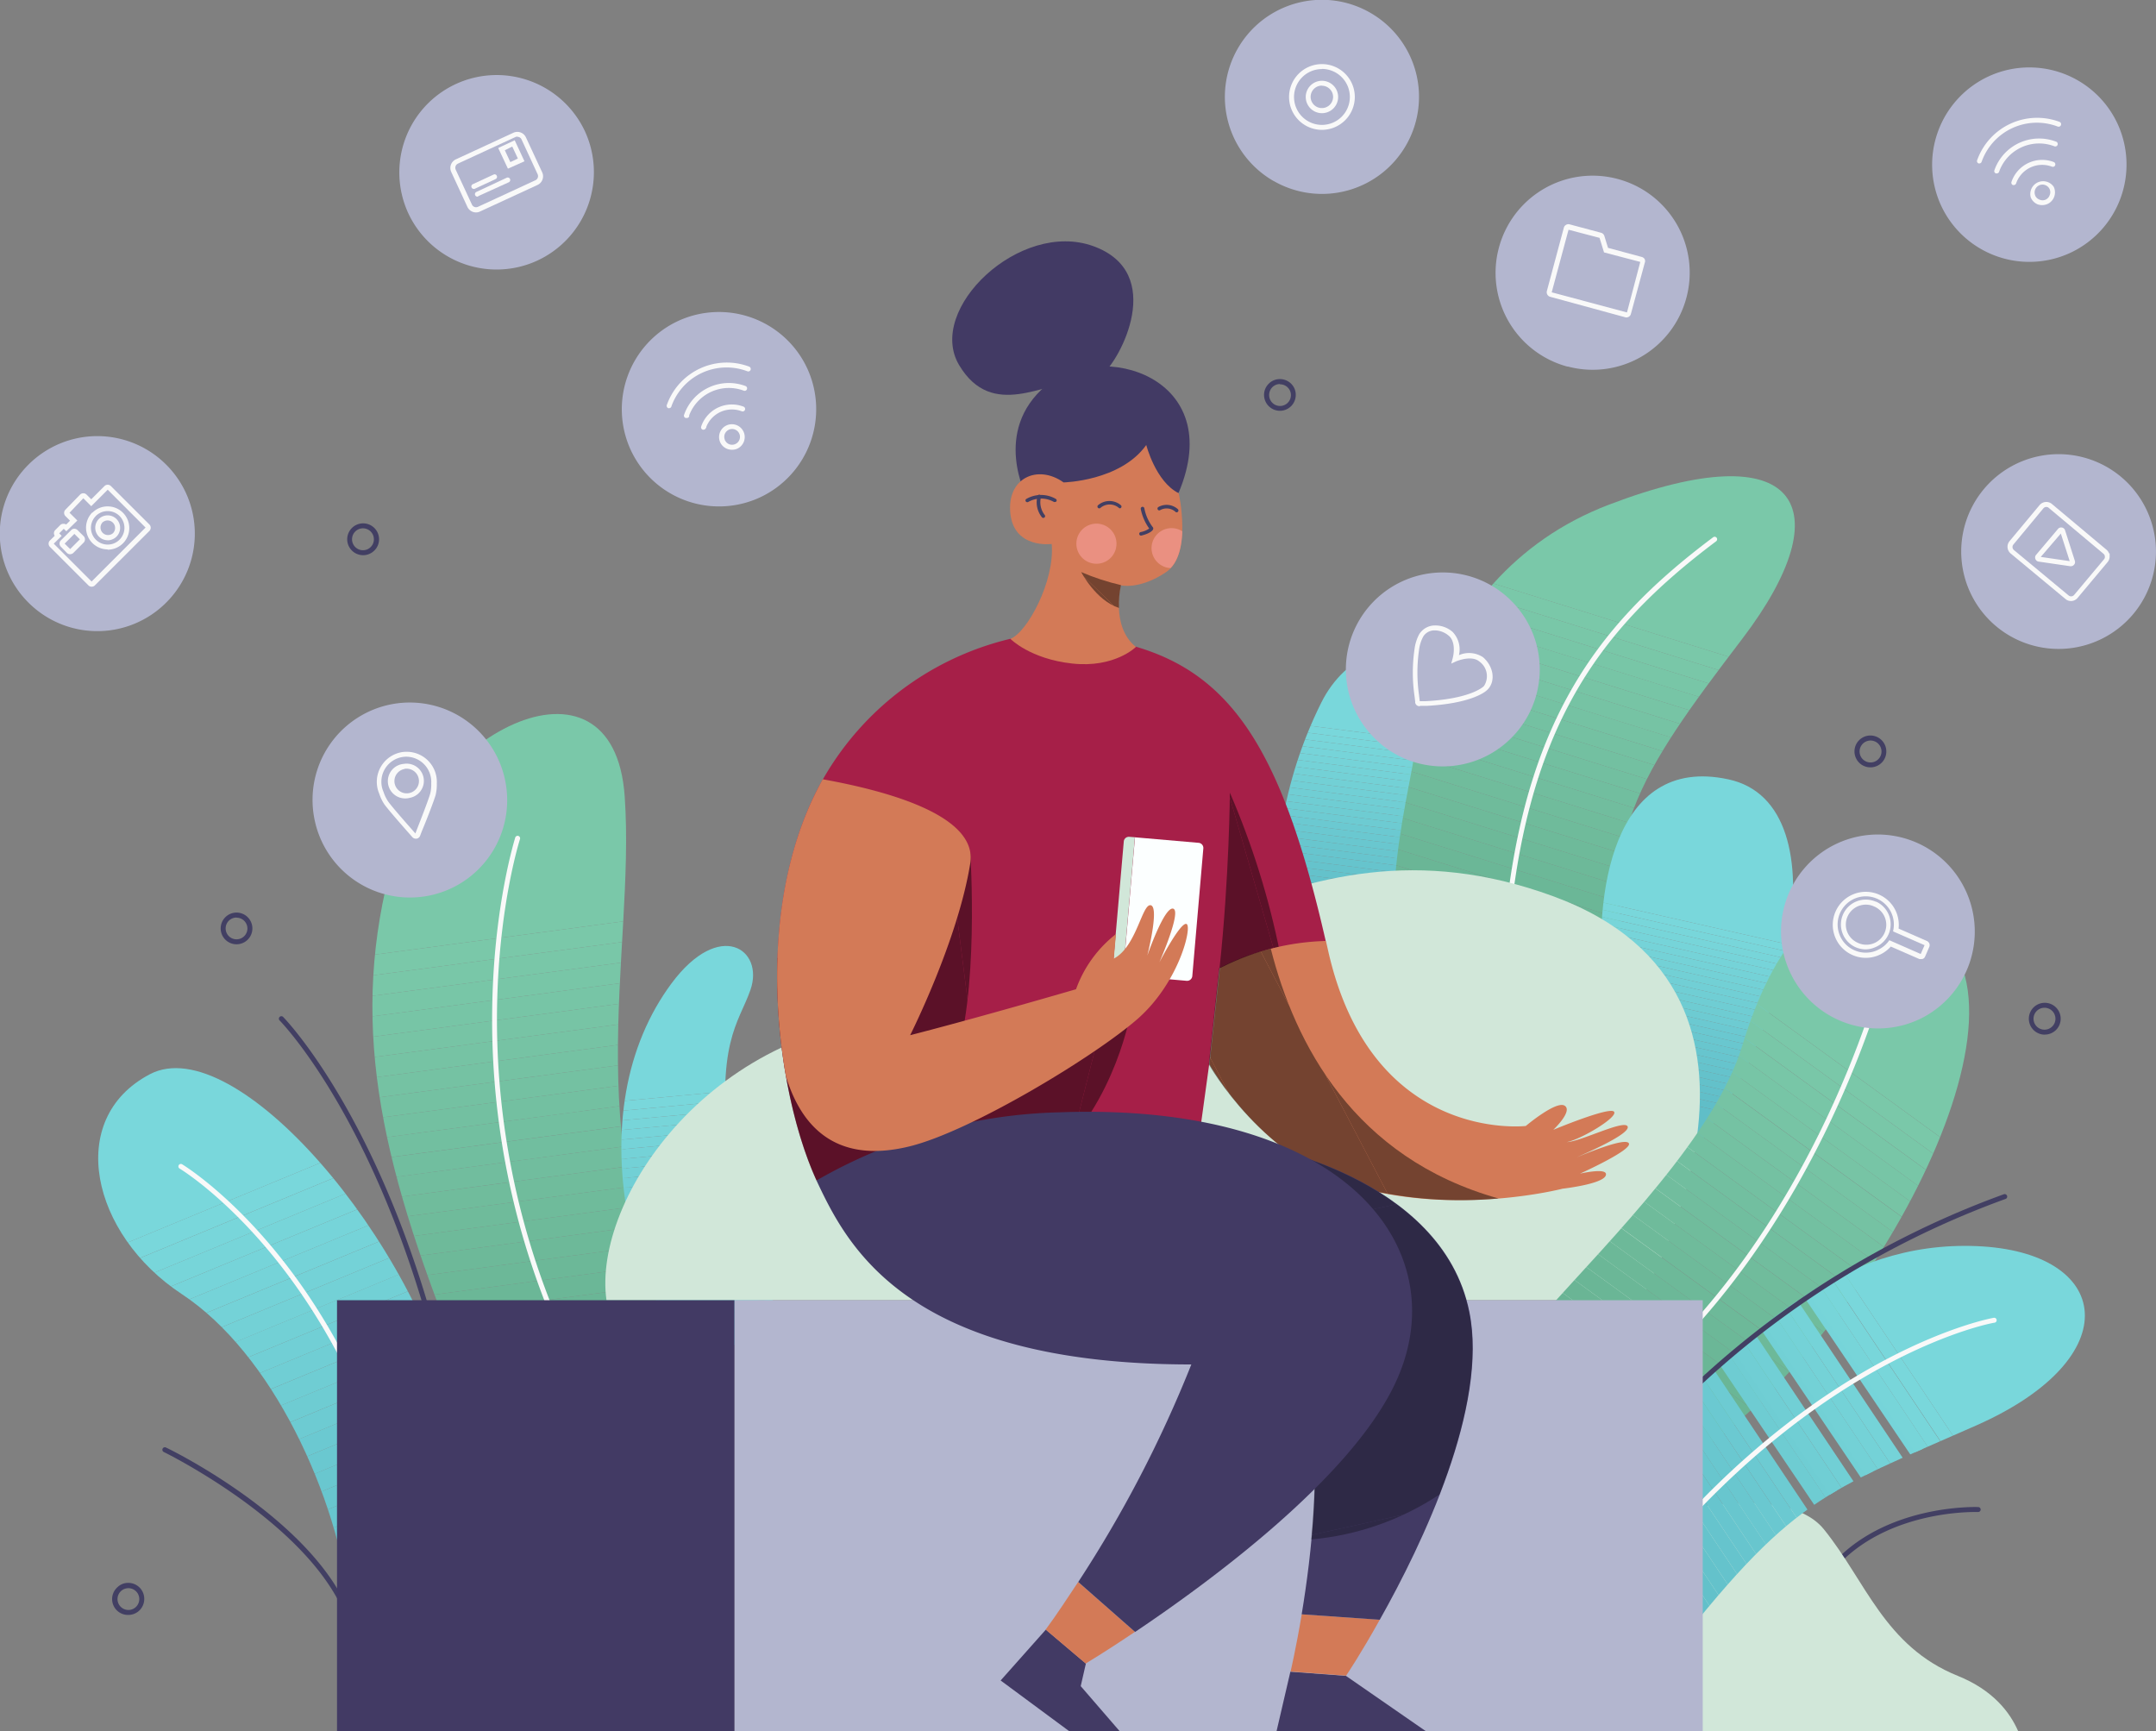 <svg xmlns="http://www.w3.org/2000/svg" xmlns:xlink="http://www.w3.org/1999/xlink" viewBox="0 0 312.83 251.19"><rect x="0" y="0" width="312.83" height="251.19" fill="#808080" stroke="none"/><defs><style>.cls-1{fill:none;}.cls-2{fill:#423f63;}.cls-3{fill:#d1e7d9;}.cls-4{clip-path:url(#clip-path);}.cls-5{fill:#67b292;}.cls-6{fill:#68b393;}.cls-7{fill:#69b494;}.cls-8{fill:#6ab595;}.cls-9{fill:#6ab696;}.cls-10{fill:#6bb797;}.cls-11{fill:#6cb898;}.cls-12{fill:#6db999;}.cls-13{fill:#6eba9a;}.cls-14{fill:#6fbb9b;}.cls-15{fill:#70bc9c;}.cls-16{fill:#71bd9e;}.cls-17{fill:#71be9f;}.cls-18{fill:#72bfa0;}.cls-19{fill:#73c0a1;}.cls-20{fill:#74c1a2;}.cls-21{fill:#75c2a3;}.cls-22{fill:#76c3a4;}.cls-23{fill:#77c4a5;}.cls-24{fill:#77c5a6;}.cls-25{fill:#78c6a7;}.cls-26{fill:#79c7a8;}.cls-27{fill:#7ac8a9;}.cls-28{clip-path:url(#clip-path-2);}.cls-29{fill:#60bec8;}.cls-30{fill:#61bfc9;}.cls-31{fill:#62c0ca;}.cls-32{fill:#63c1ca;}.cls-33{fill:#64c2cb;}.cls-34{fill:#65c3cc;}.cls-35{fill:#66c4cd;}.cls-36{fill:#67c5ce;}.cls-37{fill:#68c6ce;}.cls-38{fill:#69c7cf;}.cls-39{fill:#6ac8d0;}.cls-40{fill:#6bc9d1;}.cls-41{fill:#6dcbd2;}.cls-42{fill:#6eccd2;}.cls-43{fill:#6fcdd3;}.cls-44{fill:#70ced4;}.cls-45{fill:#71cfd5;}.cls-46{fill:#72d0d5;}.cls-47{fill:#73d1d6;}.cls-48{fill:#74d2d7;}.cls-49{fill:#75d3d8;}.cls-50{fill:#76d4d9;}.cls-51{fill:#77d5d9;}.cls-52{fill:#78d6da;}.cls-53{fill:#79d7db;}.cls-54{fill:#f9f9f9;}.cls-55{clip-path:url(#clip-path-3);}.cls-56{clip-path:url(#clip-path-4);}.cls-57{clip-path:url(#clip-path-5);}.cls-58{clip-path:url(#clip-path-6);}.cls-59{clip-path:url(#clip-path-7);}.cls-60{clip-path:url(#clip-path-8);}.cls-61{fill:#423a64;}.cls-62{fill:#b3b6cf;}.cls-63{fill:#a61f48;}.cls-64{opacity:0.45;}.cls-64,.cls-69{isolation:isolate;}.cls-65{clip-path:url(#clip-path-9);}.cls-66{fill:#d37a57;}.cls-67{clip-path:url(#clip-path-10);}.cls-68{clip-path:url(#clip-path-11);}.cls-69{opacity:0.3;}.cls-70{clip-path:url(#clip-path-12);}.cls-71{fill:#ea9081;}.cls-72{clip-path:url(#clip-path-13);}.cls-73{clip-path:url(#clip-path-14);}.cls-74{fill:#fcffff;}</style><clipPath id="clip-path"><path class="cls-1" d="M68.49,201.6C56.24,172.18,50.86,151.77,55.94,129S89,92.37,90.64,115.51,83,168.28,100.82,196.25Z"/></clipPath><clipPath id="clip-path-2"><path class="cls-1" d="M50.93,233.64c-2-16.84-11.45-37.25-24.57-45.9s-16.95-25.42-4.61-31.89,38.69,23.93,44.59,50.4,4.58,28.05,4.58,28.05Z"/></clipPath><clipPath id="clip-path-3"><path class="cls-1" d="M91.33,177.8c-2.78-13.82-.57-26.11,6.1-35.12,7-9.41,13.5-4.94,11.46.93-1.67,4.85-5.15,7.63-3,24.75s9.42,25,9.42,25l-14.51,2.92S93.79,190,91.33,177.8Z"/></clipPath><clipPath id="clip-path-4"><path class="cls-1" d="M202.29,136.53c-1.39-21,3.54-52.75,31.14-63.3s34,.23,19.37,19.45-22.43,30-15.4,51.08Z"/></clipPath><clipPath id="clip-path-5"><path class="cls-1" d="M185.71,138.23a62.62,62.62,0,0,1,6-36.28c3.46-7,11.49-10.62,13.74-2.92s-4.07,20.18-3.17,37.49Z"/></clipPath><clipPath id="clip-path-6"><path class="cls-1" d="M232.58,142.77c-1.24-12.4,1.16-33.38,18.21-29.7s8.5,39.46-6.75,55.73Z"/></clipPath><clipPath id="clip-path-7"><path class="cls-1" d="M224.05,190.55c10.2-11.34,24.85-26,28.75-38.84s12.42-29.24,28.35-16.49-12.9,63.95-38.7,77.86Z"/></clipPath><clipPath id="clip-path-8"><path class="cls-1" d="M237.79,211.05c14.81-17.84,29.34-31.05,49-30.26s22.22,16.16,0,26S260.18,217,241.33,241.35Z"/></clipPath><clipPath id="clip-path-9"><path class="cls-1" d="M178.45,115s-.07,12.16-1.5,25.5l8.77-2.25A115.93,115.93,0,0,0,178.45,115Z"/></clipPath><clipPath id="clip-path-10"><path class="cls-1" d="M164.12,146.58,161,145.47l-33.85,13.11S117.3,137,117.08,137s-1.91.85-4.26,2c-.45,12.62,2.25,24.87,5.67,32.34l34-3C162,159.83,164.12,146.58,164.12,146.58Z"/></clipPath><clipPath id="clip-path-11"><path class="cls-1" d="M217.44,173.88c-21-5.88-29.55-22.44-33.05-36.23h0a32,32,0,0,0-7.5,2.82l-1.5,13.94s8,14.3,22.43,18.05A60.53,60.53,0,0,0,217.44,173.88Z"/></clipPath><clipPath id="clip-path-12"><path class="cls-1" d="M182,166.05s4.49,20.42,7.75,36.08c1.33,6.33,1.17,14.16.5,21.22a40.06,40.06,0,0,0,18.61-6.52c3.49-9,5.87-18.74,4.3-26.48C209.15,170.52,182,166.05,182,166.05Z"/></clipPath><clipPath id="clip-path-13"><path class="cls-1" d="M162.36,88.2a12.72,12.72,0,0,1,.29-3.31A34.3,34.3,0,0,1,156.88,83S159,87.12,162.36,88.2Z"/></clipPath><clipPath id="clip-path-14"><path class="cls-1" d="M140.79,123.72s1.36,21-2.47,30.88S124.9,152,124.9,152Z"/></clipPath></defs><title>Asset 1</title><g id="Layer_2" data-name="Layer 2"><g id="Layer_1-2" data-name="Layer 1"><g id="Layer_2-2" data-name="Layer 2"><g id="OBJECTS"><path class="cls-2" d="M265.82,227.83a.33.33,0,0,1-.23-.09.36.36,0,0,1,0-.51c7.8-9.08,21.32-8.59,21.45-8.58a.36.36,0,0,1,.35.37.37.37,0,0,1-.38.35c-.13,0-13.3-.48-20.88,8.33A.37.37,0,0,1,265.82,227.83Z"/><path class="cls-3" d="M284.07,243.14c-10.65-4.29-13.35-13.77-19.45-21.29s-28.73-3-37.2,5.61c-11.56,11.79-12.12,23.73-12.12,23.73h77.54C291.63,248.39,289.15,245.19,284.07,243.14Z"/><g class="cls-4"><polygon class="cls-5" points="93.28 201.6 100.82 200.59 100.82 201.6 93.28 201.6"/><polygon class="cls-5" points="71.08 201.6 100.82 197.62 100.82 200.59 93.28 201.6 71.08 201.6"/><polygon class="cls-6" points="56.01 201.6 55.89 200.66 100.82 194.65 100.82 197.62 71.08 201.6 56.01 201.6"/><polygon class="cls-7" points="55.89 200.66 55.5 197.74 100.82 191.68 100.82 194.65 55.89 200.66"/><polygon class="cls-8" points="55.5 197.74 55.11 194.82 100.82 188.71 100.82 191.68 55.5 197.74"/><polygon class="cls-9" points="55.11 194.82 54.72 191.91 100.82 185.74 100.82 188.71 55.11 194.82"/><polygon class="cls-10" points="54.72 191.91 54.33 188.99 100.82 182.77 100.82 185.74 54.72 191.91"/><polygon class="cls-11" points="54.33 188.99 53.94 186.07 100.82 179.8 100.82 182.77 54.33 188.99"/><polygon class="cls-12" points="53.94 186.07 53.55 183.16 100.82 176.83 100.82 179.8 53.94 186.07"/><polygon class="cls-13" points="53.55 183.16 53.16 180.24 100.82 173.86 100.82 176.83 53.55 183.16"/><polygon class="cls-14" points="53.16 180.24 52.76 177.32 100.82 170.89 100.82 173.86 53.16 180.24"/><polygon class="cls-15" points="52.76 177.32 52.37 174.4 100.62 167.95 100.82 169.46 100.82 170.89 52.76 177.32"/><rect class="cls-16" x="51.96" y="168.25" width="48.67" height="2.94" transform="translate(-21.83 11.61) rotate(-7.62)"/><rect class="cls-17" x="51.57" y="165.33" width="48.67" height="2.94" transform="translate(-21.44 11.54) rotate(-7.62)"/><rect class="cls-18" x="51.18" y="162.41" width="48.67" height="2.94" transform="translate(-21.06 11.46) rotate(-7.62)"/><polygon class="cls-19" points="51.2 165.65 50.86 163.08 50.86 162.73 99.06 156.28 99.45 159.2 51.2 165.65"/><polygon class="cls-20" points="50.86 159.76 98.67 153.36 99.06 156.28 50.86 162.73 50.86 159.76"/><polygon class="cls-21" points="50.86 156.79 98.28 150.44 98.67 153.36 50.86 159.76 50.86 156.79"/><polygon class="cls-22" points="50.86 153.82 97.89 147.53 98.28 150.44 50.86 156.79 50.86 153.82"/><polygon class="cls-23" points="50.86 150.85 97.5 144.61 97.89 147.53 50.86 153.82 50.86 150.85"/><polygon class="cls-24" points="50.86 147.88 97.11 141.69 97.5 144.61 50.86 150.85 50.86 147.88"/><polygon class="cls-25" points="50.86 144.91 96.72 138.78 97.11 141.69 50.86 147.88 50.86 144.91"/><polygon class="cls-26" points="50.86 141.94 96.33 135.86 96.72 138.78 50.86 144.91 50.86 141.94"/><polygon class="cls-27" points="50.86 138.97 95.94 132.94 96.33 135.86 50.86 141.94 50.86 138.97"/><polygon class="cls-27" points="90.51 92.36 95.94 132.94 50.86 138.97 50.86 92.36 90.51 92.36"/></g><g class="cls-28"><polygon class="cls-29" points="68.32 234.3 72.24 232.68 72.24 234.3 68.32 234.3"/><polygon class="cls-29" points="61.09 234.3 72.24 229.7 72.24 232.68 68.32 234.3 61.09 234.3"/><polygon class="cls-30" points="53.87 234.3 72.24 226.71 72.24 229.7 61.09 234.3 53.87 234.3"/><polygon class="cls-31" points="46.65 234.3 72.24 223.73 72.24 226.71 53.87 234.3 46.65 234.3"/><polygon class="cls-32" points="39.43 234.3 72.24 220.75 72.24 223.73 46.65 234.3 39.43 234.3"/><polygon class="cls-33" points="34.43 234.3 34.1 233.52 72.24 217.76 72.24 220.75 39.43 234.3 34.43 234.3"/><polygon class="cls-34" points="34.1 233.52 33.05 230.97 72.24 214.78 72.24 217.76 34.1 233.52"/><polygon class="cls-35" points="33.05 230.97 32 228.42 72.24 211.79 72.24 214.78 33.05 230.97"/><polygon class="cls-36" points="32 228.42 30.94 225.87 72.24 208.81 72.24 211.79 32 228.42"/><polygon class="cls-37" points="30.94 225.87 29.89 223.32 72.24 205.82 72.24 208.81 30.94 225.87"/><polygon class="cls-38" points="29.89 223.32 28.84 220.77 71.68 203.07 72.24 204.41 72.24 205.82 29.89 223.32"/><rect class="cls-39" x="26.55" y="209.27" width="46.36" height="2.76" transform="translate(-76.68 34.96) rotate(-22.45)"/><rect class="cls-40" x="25.5" y="206.72" width="46.36" height="2.76" transform="translate(-75.78 34.36) rotate(-22.45)"/><rect class="cls-41" x="24.44" y="204.17" width="46.36" height="2.76" transform="translate(-74.89 33.77) rotate(-22.45)"/><rect class="cls-42" x="23.39" y="201.62" width="46.36" height="2.76" transform="translate(-74 33.17) rotate(-22.45)"/><rect class="cls-43" x="22.34" y="199.07" width="46.36" height="2.76" transform="translate(-73.1 32.58) rotate(-22.45)"/><rect class="cls-44" x="21.28" y="196.52" width="46.36" height="2.76" transform="translate(-72.21 31.98) rotate(-22.45)"/><rect class="cls-45" x="20.23" y="193.97" width="46.36" height="2.76" transform="translate(-71.32 31.39) rotate(-22.45)"/><rect class="cls-46" x="19.18" y="191.42" width="46.36" height="2.76" transform="translate(-70.42 30.79) rotate(-22.45)"/><rect class="cls-47" x="18.13" y="188.88" width="46.36" height="2.76" transform="translate(-69.53 30.2) rotate(-22.45)"/><rect class="cls-48" x="17.07" y="186.33" width="46.36" height="2.76" transform="translate(-68.63 29.6) rotate(-22.45)"/><rect class="cls-49" x="16.02" y="183.78" width="46.36" height="2.76" transform="translate(-67.74 29) rotate(-22.45)"/><rect class="cls-50" x="14.97" y="181.23" width="46.36" height="2.76" transform="translate(-66.85 28.41) rotate(-22.45)"/><rect class="cls-51" x="13.91" y="178.68" width="46.36" height="2.76" transform="translate(-65.95 27.81) rotate(-22.45)"/><rect class="cls-52" x="12.86" y="176.13" width="46.36" height="2.76" transform="translate(-65.06 27.22) rotate(-22.45)"/><rect class="cls-53" x="11.81" y="173.58" width="46.36" height="2.76" transform="translate(-64.17 26.62) rotate(-22.45)"/><polygon class="cls-53" points="13.04 182.54 9.41 173.77 9.41 149.38 49.5 149.38 55.88 164.83 13.04 182.54"/></g><path class="cls-54" d="M60.88,234.3a.36.36,0,0,1-.36-.31c-6.1-47.24-34.18-64.29-34.46-64.45a.36.36,0,1,1,.37-.62c.28.17,28.65,17.37,34.8,65a.36.36,0,0,1-.31.4Z"/><path class="cls-54" d="M84,199.4a.35.35,0,0,1-.32-.2c-20.67-40.72-9-77.32-8.92-77.69a.37.37,0,0,1,.46-.23.37.37,0,0,1,.23.46c-.12.36-11.66,36.69,8.87,77.14a.36.36,0,0,1-.16.48A.32.32,0,0,1,84,199.4Z"/><g class="cls-55"><polygon class="cls-29" points="90.05 196.26 89.91 194.77 115.32 192.39 115.32 196.26 90.05 196.26"/><polygon class="cls-29" points="89.91 194.77 89.78 193.38 115.32 190.99 115.32 192.39 89.91 194.77"/><polygon class="cls-30" points="89.78 193.38 89.66 191.99 115.32 189.59 115.32 190.99 89.78 193.38"/><polygon class="cls-31" points="89.66 191.99 89.53 190.6 115.32 188.19 115.32 189.59 89.66 191.99"/><polygon class="cls-32" points="89.53 190.6 89.4 189.22 115.32 186.8 115.32 188.19 89.53 190.6"/><polygon class="cls-33" points="89.4 189.22 89.27 187.83 115.32 185.4 115.32 186.8 89.4 189.22"/><polygon class="cls-34" points="89.27 187.83 89.14 186.44 115.32 184 115.32 185.4 89.27 187.83"/><polygon class="cls-35" points="89.14 186.44 89.01 185.06 115.32 182.6 115.32 184 89.14 186.44"/><polygon class="cls-36" points="89.01 185.06 88.88 183.67 115.32 181.2 115.32 182.6 89.01 185.06"/><polygon class="cls-37" points="88.88 183.67 88.75 182.28 115.32 179.8 115.32 181.2 88.88 183.67"/><polygon class="cls-38" points="88.75 182.28 88.62 180.89 115.32 178.4 115.32 179.8 88.75 182.28"/><polygon class="cls-39" points="88.62 180.89 88.55 180.11 88.55 179.5 115.32 177 115.32 178.4 88.62 180.89"/><polygon class="cls-40" points="88.55 178.1 115.32 175.6 115.32 177 88.55 179.5 88.55 178.1"/><polygon class="cls-41" points="88.55 176.7 115.32 174.2 115.32 175.6 88.55 178.1 88.55 176.7"/><polygon class="cls-42" points="88.55 175.3 115.32 172.8 115.32 174.2 88.55 176.7 88.55 175.3"/><polygon class="cls-43" points="88.55 173.9 115.32 171.4 115.32 172.8 88.55 175.3 88.55 173.9"/><polygon class="cls-44" points="88.55 172.5 115.32 170 115.32 171.4 88.55 173.9 88.55 172.5"/><polygon class="cls-45" points="88.55 171.1 115.31 168.6 115.32 168.67 115.32 170 88.55 172.5 88.55 171.1"/><polygon class="cls-46" points="88.55 169.7 115.19 167.22 115.31 168.6 88.55 171.1 88.55 169.7"/><polygon class="cls-47" points="88.55 168.3 115.06 165.83 115.19 167.22 88.55 169.7 88.55 168.3"/><polygon class="cls-48" points="88.55 166.9 114.93 164.44 115.06 165.83 88.55 168.3 88.55 166.9"/><polygon class="cls-49" points="88.55 165.5 114.8 163.05 114.93 164.44 88.55 166.9 88.55 165.5"/><polygon class="cls-50" points="88.55 164.1 114.67 161.66 114.8 163.05 88.55 165.5 88.55 164.1"/><polygon class="cls-51" points="88.55 162.71 114.54 160.28 114.67 161.66 88.55 164.1 88.55 162.71"/><polygon class="cls-52" points="88.55 161.31 114.41 158.89 114.54 160.28 88.55 162.71 88.55 161.31"/><polygon class="cls-53" points="88.55 159.91 114.28 157.5 114.41 158.89 88.55 161.31 88.55 159.91"/><polygon class="cls-53" points="112.02 133.27 114.28 157.5 88.55 159.91 88.55 133.27 112.02 133.27"/></g><g class="cls-56"><polygon class="cls-5" points="200.9 134.54 230.5 143.76 200.9 143.76 200.9 134.54"/><polygon class="cls-5" points="200.9 132.16 238.16 143.76 230.5 143.76 200.9 134.54 200.9 132.16"/><polygon class="cls-6" points="200.9 129.78 245.81 143.76 238.16 143.76 200.9 132.16 200.9 129.78"/><polygon class="cls-7" points="200.9 127.39 247.71 141.97 247.15 143.76 245.81 143.76 200.9 129.78 200.9 127.39"/><polygon class="cls-8" points="200.9 125.01 248.38 139.8 247.71 141.97 200.9 127.39 200.9 125.01"/><polygon class="cls-9" points="200.9 122.63 249.06 137.63 248.38 139.8 200.9 125.01 200.9 122.63"/><polygon class="cls-10" points="200.9 120.25 249.74 135.46 249.06 137.63 200.9 122.63 200.9 120.25"/><polygon class="cls-11" points="200.9 117.86 250.41 133.28 249.74 135.46 200.9 120.25 200.9 117.86"/><polygon class="cls-12" points="200.9 115.48 251.09 131.11 250.41 133.28 200.9 117.86 200.9 115.48"/><polygon class="cls-13" points="200.9 113.1 251.76 128.94 251.09 131.11 200.9 115.48 200.9 113.1"/><polygon class="cls-14" points="200.9 110.72 252.44 126.77 251.76 128.94 200.9 113.1 200.9 110.72"/><polygon class="cls-15" points="200.9 108.33 253.12 124.6 252.44 126.77 200.9 110.72 200.9 108.33"/><polygon class="cls-16" points="200.9 105.95 253.79 122.42 253.12 124.6 200.9 108.33 200.9 105.95"/><polygon class="cls-17" points="200.9 103.57 254.47 120.25 253.79 122.42 200.9 105.95 200.9 103.57"/><polygon class="cls-18" points="200.9 101.18 255.15 118.08 254.47 120.25 200.9 103.57 200.9 101.18"/><polygon class="cls-19" points="200.9 98.8 255.82 115.91 255.15 118.08 200.9 101.18 200.9 98.8"/><polygon class="cls-20" points="200.9 96.42 256.5 113.73 255.82 115.91 200.9 98.8 200.9 96.42"/><polygon class="cls-21" points="200.9 94.58 201.05 94.08 257.18 111.56 256.5 113.73 200.9 96.42 200.9 94.58"/><rect class="cls-22" x="228.31" y="72.34" width="2.28" height="58.78" transform="translate(64.09 290.56) rotate(-72.7)"/><rect class="cls-23" x="228.99" y="70.17" width="2.28" height="58.78" transform="translate(66.64 289.68) rotate(-72.7)"/><rect class="cls-24" x="229.67" y="68" width="2.28" height="58.78" transform="translate(69.19 288.8) rotate(-72.7)"/><rect class="cls-25" x="230.34" y="65.83" width="2.28" height="58.78" transform="translate(71.74 287.92) rotate(-72.7)"/><rect class="cls-26" x="231.02" y="63.66" width="2.28" height="58.78" transform="translate(74.29 287.04) rotate(-72.7)"/><rect class="cls-27" x="231.7" y="61.48" width="2.28" height="58.78" transform="translate(76.84 286.16) rotate(-72.7)"/><polygon class="cls-27" points="205.11 81.05 210.83 62.68 267.47 62.68 267.47 78.51 261.24 98.53 205.11 81.05"/></g><path class="cls-54" d="M218.23,140.17h0a.36.36,0,0,1-.34-.38c2-33.82,13.2-48.74,30.68-61.84a.36.36,0,0,1,.44.58c-17.32,13-28.45,27.76-30.4,61.3A.35.35,0,0,1,218.23,140.17Z"/><g class="cls-57"><polygon class="cls-29" points="183.4 130.3 205.78 133.2 205.13 138.23 183.4 138.23 183.4 130.3"/><polygon class="cls-29" points="183.4 129.26 205.91 132.18 205.78 133.2 183.4 130.3 183.4 129.26"/><polygon class="cls-30" points="183.4 128.23 206.05 131.16 205.91 132.18 183.4 129.26 183.4 128.23"/><polygon class="cls-31" points="183.4 127.19 206.18 130.14 206.05 131.16 183.4 128.23 183.4 127.19"/><polygon class="cls-32" points="183.4 126.16 206.31 129.13 206.18 130.14 183.4 127.19 183.4 126.16"/><polygon class="cls-33" points="183.4 125.13 206.44 128.11 206.31 129.13 183.4 126.16 183.4 125.13"/><polygon class="cls-34" points="183.4 124.09 206.57 127.09 206.44 128.11 183.4 125.13 183.4 124.09"/><polygon class="cls-35" points="183.4 123.06 206.71 126.08 206.57 127.09 183.4 124.09 183.4 123.06"/><polygon class="cls-36" points="183.4 122.02 206.84 125.06 206.71 126.08 183.4 123.06 183.4 122.02"/><polygon class="cls-37" points="183.4 120.99 206.97 124.04 206.84 125.06 183.4 122.02 183.4 120.99"/><polygon class="cls-38" points="183.4 119.95 207.1 123.02 206.97 124.04 183.4 120.99 183.4 119.95"/><polygon class="cls-39" points="183.4 118.92 207.23 122 207.1 123.02 183.4 119.95 183.4 118.92"/><polygon class="cls-40" points="183.4 117.89 207.36 120.99 207.23 122 183.4 118.92 183.4 117.89"/><polygon class="cls-41" points="183.4 116.85 207.5 119.97 207.36 120.99 183.4 117.89 183.4 116.85"/><polygon class="cls-42" points="183.4 115.82 207.63 118.95 207.5 119.97 183.4 116.85 183.4 115.82"/><polygon class="cls-43" points="183.4 114.78 207.7 117.93 207.7 118.42 207.63 118.95 183.4 115.82 183.4 114.78"/><polygon class="cls-44" points="183.4 113.75 207.7 116.89 207.7 117.93 183.4 114.78 183.4 113.75"/><polygon class="cls-45" points="183.4 112.71 207.7 115.86 207.7 116.89 183.4 113.75 183.4 112.71"/><polygon class="cls-46" points="183.4 111.68 207.7 114.83 207.7 115.86 183.4 112.71 183.4 111.68"/><polygon class="cls-47" points="183.4 110.64 207.7 113.79 207.7 114.83 183.4 111.68 183.4 110.64"/><polygon class="cls-48" points="183.4 110.54 183.51 109.63 207.7 112.76 207.7 113.79 183.4 110.64 183.4 110.54"/><polygon class="cls-49" points="183.51 109.63 183.65 108.61 207.7 111.72 207.7 112.76 183.51 109.63"/><polygon class="cls-50" points="183.65 108.61 183.78 107.59 207.7 110.69 207.7 111.72 183.65 108.61"/><polygon class="cls-51" points="183.78 107.59 183.91 106.57 207.7 109.65 207.7 110.69 183.78 107.59"/><polygon class="cls-52" points="183.91 106.57 184.04 105.56 207.7 108.62 207.7 109.65 183.91 106.57"/><polygon class="cls-53" points="184.04 105.56 184.17 104.54 207.7 107.58 207.7 108.62 184.04 105.56"/><polygon class="cls-53" points="184.17 104.54 185.88 91.33 207.7 91.33 207.7 107.58 184.17 104.54"/></g><g class="cls-58"><polygon class="cls-29" points="231.34 157.08 258.85 163.3 257.61 168.8 231.34 168.8 231.34 157.08"/><polygon class="cls-29" points="231.34 156.02 259.08 162.29 258.85 163.3 231.34 157.08 231.34 156.02"/><polygon class="cls-30" points="231.34 154.96 259.31 161.29 259.08 162.29 231.34 156.02 231.34 154.96"/><polygon class="cls-31" points="231.34 153.91 259.53 160.28 259.31 161.29 231.34 154.96 231.34 153.91"/><polygon class="cls-32" points="231.34 152.85 259.76 159.28 259.53 160.28 231.34 153.91 231.34 152.85"/><polygon class="cls-33" points="231.34 151.79 259.99 158.27 259.76 159.28 231.34 152.85 231.34 151.79"/><polygon class="cls-34" points="231.34 150.74 260.22 157.27 259.99 158.27 231.34 151.79 231.34 150.74"/><polygon class="cls-35" points="231.34 149.68 260.44 156.26 260.22 157.27 231.34 150.74 231.34 149.68"/><polygon class="cls-36" points="231.34 148.62 260.67 155.26 260.44 156.26 231.34 149.68 231.34 148.62"/><polygon class="cls-37" points="231.34 147.57 260.9 154.25 260.67 155.26 231.34 148.62 231.34 147.57"/><polygon class="cls-38" points="231.34 146.51 261.13 153.25 260.9 154.25 231.34 147.57 231.34 146.51"/><polygon class="cls-39" points="231.34 145.45 261.35 152.24 261.13 153.25 231.34 146.51 231.34 145.45"/><polygon class="cls-40" points="231.34 144.4 261.58 151.24 261.35 152.24 231.34 145.45 231.34 144.4"/><polygon class="cls-41" points="231.34 143.34 261.81 150.23 261.58 151.24 231.34 144.4 231.34 143.34"/><polygon class="cls-42" points="231.34 142.28 262.04 149.22 261.81 150.23 231.34 143.34 231.34 142.28"/><polygon class="cls-43" points="231.34 141.23 262.26 148.22 262.04 149.22 231.34 142.28 231.34 141.23"/><polygon class="cls-44" points="231.34 140.17 262.49 147.21 262.26 148.22 231.34 141.23 231.34 140.17"/><polygon class="cls-45" points="231.34 139.11 262.72 146.21 262.49 147.21 231.34 140.17 231.34 139.11"/><polygon class="cls-46" points="231.34 138.06 262.94 145.2 262.72 146.21 231.34 139.11 231.34 138.06"/><polygon class="cls-47" points="231.34 137 263.17 144.2 262.94 145.2 231.34 138.06 231.34 137"/><polygon class="cls-48" points="231.34 135.94 263.4 143.19 263.17 144.2 231.34 137 231.34 135.94"/><polygon class="cls-49" points="231.34 134.89 263.63 142.19 263.4 143.19 231.34 135.94 231.34 134.89"/><polygon class="cls-50" points="231.34 133.83 263.85 141.18 263.63 142.19 231.34 134.89 231.34 133.83"/><polygon class="cls-51" points="231.34 132.77 264.08 140.18 263.85 141.18 231.34 133.83 231.34 132.77"/><polygon class="cls-52" points="231.34 131.72 264.31 139.17 264.08 140.18 231.34 132.77 231.34 131.72"/><polygon class="cls-53" points="231.34 130.66 264.54 138.17 264.31 139.17 231.34 131.72 231.34 130.66"/><polygon class="cls-53" points="231.34 113.2 232.2 109.39 267.84 109.39 267.84 123.56 264.54 138.17 231.34 130.66 231.34 113.2"/></g><path class="cls-3" d="M88,188.64c-2.1-14.66,15.39-40.7,45.47-41.29S186.3,115.76,225.28,130,238,188.64,238,188.64Z"/><g class="cls-59"><polygon class="cls-5" points="224.05 194.99 248.97 213.08 224.05 213.08 224.05 194.99"/><polygon class="cls-5" points="224.05 191.87 253.27 213.08 248.97 213.08 224.05 194.99 224.05 191.87"/><polygon class="cls-6" points="224.05 188.75 257.56 213.08 253.27 213.08 224.05 191.87 224.05 188.75"/><polygon class="cls-7" points="224.05 185.63 260.64 212.2 260 213.08 257.56 213.08 224.05 188.75 224.05 185.63"/><polygon class="cls-8" points="224.05 182.51 262.13 210.16 260.64 212.2 224.05 185.63 224.05 182.51"/><polygon class="cls-9" points="224.05 179.39 263.61 208.12 262.13 210.16 224.05 182.51 224.05 179.39"/><polygon class="cls-10" points="224.05 176.61 224.21 176.39 265.09 206.08 263.61 208.12 224.05 179.39 224.05 176.61"/><rect class="cls-11" x="244.13" y="164.95" width="2.52" height="50.52" transform="translate(-52.71 277) rotate(-54.01)"/><rect class="cls-12" x="245.61" y="162.91" width="2.52" height="50.52" transform="translate(-50.45 277.36) rotate(-54.01)"/><rect class="cls-13" x="247.1" y="160.87" width="2.52" height="50.52" transform="translate(-48.18 277.71) rotate(-54.01)"/><rect class="cls-14" x="248.58" y="158.82" width="2.52" height="50.52" transform="translate(-45.92 278.07) rotate(-54.01)"/><rect class="cls-15" x="250.06" y="156.78" width="2.52" height="50.52" transform="translate(-43.66 278.43) rotate(-54.01)"/><rect class="cls-16" x="251.55" y="154.74" width="2.52" height="50.52" transform="translate(-41.39 278.79) rotate(-54.01)"/><rect class="cls-17" x="253.03" y="152.7" width="2.52" height="50.52" transform="translate(-39.13 279.15) rotate(-54.01)"/><rect class="cls-18" x="254.51" y="150.66" width="2.52" height="50.52" transform="translate(-36.86 279.5) rotate(-54.01)"/><rect class="cls-19" x="256" y="148.61" width="2.52" height="50.52" transform="translate(-34.6 279.86) rotate(-54.01)"/><rect class="cls-20" x="257.48" y="146.57" width="2.52" height="50.52" transform="translate(-32.34 280.22) rotate(-54.01)"/><rect class="cls-21" x="258.96" y="144.53" width="2.52" height="50.52" transform="translate(-30.07 280.58) rotate(-54.01)"/><rect class="cls-22" x="260.44" y="142.49" width="2.52" height="50.52" transform="translate(-27.81 280.94) rotate(-54.01)"/><rect class="cls-23" x="261.93" y="140.45" width="2.52" height="50.52" transform="translate(-25.54 281.29) rotate(-54.01)"/><rect class="cls-24" x="263.41" y="138.4" width="2.52" height="50.52" transform="translate(-23.28 281.65) rotate(-54.01)"/><rect class="cls-25" x="264.89" y="136.36" width="2.52" height="50.52" transform="translate(-21.02 282.01) rotate(-54.01)"/><rect class="cls-26" x="266.38" y="134.32" width="2.52" height="50.52" transform="translate(-18.75 282.37) rotate(-54.01)"/><rect class="cls-27" x="267.86" y="132.28" width="2.52" height="50.52" transform="translate(-16.49 282.72) rotate(-54.01)"/><polygon class="cls-27" points="249.42 141.67 263.37 122.47 297.09 122.47 297.09 162.02 290.3 171.36 249.42 141.67"/></g><path class="cls-54" d="M235.15,202.7a.36.36,0,0,1-.23-.64c29-23.32,38.39-61.94,38.48-62.33a.38.38,0,0,1,.44-.27.36.36,0,0,1,.26.44c-.09.39-9.58,39.24-38.73,62.72A.35.35,0,0,1,235.15,202.7Z"/><g class="cls-60"><polygon class="cls-29" points="237.79 228.21 246.19 240.76 245.31 241.35 237.79 241.35 237.79 228.21"/><polygon class="cls-29" points="237.79 224.69 247.82 239.67 246.19 240.76 237.79 228.21 237.79 224.69"/><polygon class="cls-30" points="237.79 221.16 249.45 238.58 247.82 239.67 237.79 224.69 237.79 221.16"/><polygon class="cls-31" points="237.79 217.64 251.07 237.49 249.45 238.58 237.79 221.16 237.79 217.64"/><polygon class="cls-32" points="237.79 214.12 252.7 236.41 251.07 237.49 237.79 217.64 237.79 214.12"/><polygon class="cls-33" points="237.79 210.6 254.33 235.32 252.7 236.41 237.79 214.12 237.79 210.6"/><polygon class="cls-34" points="237.79 207.08 255.96 234.23 254.33 235.32 237.79 210.6 237.79 207.08"/><polygon class="cls-35" points="237.79 203.56 257.59 233.14 255.96 234.23 237.79 207.08 237.79 203.56"/><polygon class="cls-36" points="237.79 200.03 259.21 232.05 257.59 233.14 237.79 203.56 237.79 200.03"/><polygon class="cls-37" points="237.79 197.83 238.4 197.42 260.84 230.96 259.21 232.05 237.79 200.03 237.79 197.83"/><rect class="cls-38" x="249.46" y="193.47" width="1.96" height="40.35" transform="translate(-76.51 175.34) rotate(-33.78)"/><rect class="cls-39" x="251.08" y="192.38" width="1.96" height="40.35" transform="translate(-75.63 176.06) rotate(-33.78)"/><rect class="cls-40" x="252.71" y="191.29" width="1.96" height="40.35" transform="translate(-74.75 176.78) rotate(-33.78)"/><rect class="cls-41" x="254.34" y="190.2" width="1.96" height="40.35" transform="translate(-73.87 177.5) rotate(-33.78)"/><rect class="cls-42" x="255.97" y="189.11" width="1.96" height="40.35" transform="matrix(0.83, -0.56, 0.56, 0.83, -72.99, 178.22)"/><rect class="cls-43" x="257.59" y="188.02" width="1.96" height="40.35" transform="matrix(0.83, -0.56, 0.56, 0.83, -72.11, 178.95)"/><rect class="cls-44" x="259.22" y="186.94" width="1.96" height="40.35" transform="translate(-71.23 179.67) rotate(-33.78)"/><rect class="cls-45" x="260.85" y="185.85" width="1.96" height="40.35" transform="translate(-70.35 180.39) rotate(-33.78)"/><rect class="cls-46" x="262.48" y="184.76" width="1.96" height="40.35" transform="matrix(0.83, -0.56, 0.56, 0.83, -69.47, 181.11)"/><rect class="cls-47" x="264.11" y="183.67" width="1.96" height="40.35" transform="translate(-68.59 181.83) rotate(-33.78)"/><rect class="cls-48" x="265.73" y="182.58" width="1.96" height="40.35" transform="translate(-67.71 182.55) rotate(-33.78)"/><rect class="cls-49" x="267.36" y="181.49" width="1.96" height="40.35" transform="translate(-66.83 183.27) rotate(-33.78)"/><rect class="cls-50" x="268.99" y="180.4" width="1.96" height="40.35" transform="matrix(0.83, -0.56, 0.56, 0.83, -65.95, 183.99)"/><rect class="cls-51" x="270.62" y="179.31" width="1.96" height="40.35" transform="translate(-65.07 184.72) rotate(-33.78)"/><rect class="cls-52" x="272.24" y="178.22" width="1.96" height="40.35" transform="translate(-64.19 185.44) rotate(-33.78)"/><polygon class="cls-53" points="262.82 181.09 264.44 180 264.45 180 286.88 213.53 285.26 214.62 262.82 181.09"/><polygon class="cls-53" points="308.98 198.75 286.88 213.53 264.45 180 308.98 180 308.98 198.75"/></g><path class="cls-54" d="M239.94,226.23a.33.33,0,0,1-.23-.09.34.34,0,0,1-.05-.5c25.15-30.07,49.39-34.41,49.63-34.45a.36.36,0,1,1,.12.71c-.24,0-24.23,4.35-49.2,34.2A.37.37,0,0,1,239.94,226.23Z"/><path class="cls-2" d="M244.8,202.7a.36.36,0,0,1-.25-.11.36.36,0,0,1,0-.51,130.75,130.75,0,0,1,46.22-28.82.36.36,0,0,1,.45.24.35.35,0,0,1-.23.45,130,130,0,0,0-45.93,28.64A.36.36,0,0,1,244.8,202.7Z"/><path class="cls-2" d="M64.5,200.07a.36.36,0,0,1-.35-.28c-8.55-36.41-23.43-51.59-23.58-51.74a.36.36,0,0,1,.51-.51c.15.15,15.17,15.46,23.77,52.08a.38.38,0,0,1-.27.44Z"/><path class="cls-2" d="M51.15,236.79a.36.36,0,0,1-.35-.27C47,222.09,24,210.77,23.76,210.66a.36.36,0,0,1-.16-.49.36.36,0,0,1,.48-.16c1,.46,23.51,11.58,27.42,26.33a.36.36,0,0,1-.26.44Z"/><path class="cls-2" d="M52.67,80.55h0A2.31,2.31,0,1,1,55,78.24h0a2.26,2.26,0,0,1-.68,1.63A2.3,2.3,0,0,1,52.67,80.55Zm0-3.9a1.59,1.59,0,1,0,0,3.18h0a1.58,1.58,0,0,0,1.58-1.58h0A1.59,1.59,0,0,0,52.66,76.65Z"/><path class="cls-2" d="M18.63,234.3a2.3,2.3,0,0,1-1.61-4,2.2,2.2,0,0,1,1.63-.65A2.31,2.31,0,0,1,20.93,232h0A2.31,2.31,0,0,1,18.63,234.3Zm0-3.88a1.58,1.58,0,1,0,1.58,1.6,1.58,1.58,0,0,0-1.58-1.6Zm1.94,1.6h0Z"/><path class="cls-2" d="M34.32,137a2.3,2.3,0,1,1,2.3-2.3A2.3,2.3,0,0,1,34.32,137Zm0-3.88a1.58,1.58,0,1,0,1.58,1.58A1.58,1.58,0,0,0,34.32,133.14Z"/><path class="cls-2" d="M271.4,111.33a2.31,2.31,0,1,1,2.3-2.3A2.3,2.3,0,0,1,271.4,111.33Zm0-3.89A1.59,1.59,0,1,0,273,109,1.59,1.59,0,0,0,271.4,107.44Z"/><path class="cls-2" d="M185.71,59.6a2.31,2.31,0,0,1-2.3-2.28,2.27,2.27,0,0,1,.66-1.63,2.25,2.25,0,0,1,1.62-.69,2.31,2.31,0,0,1,1.63.65,2.25,2.25,0,0,1,.69,1.62v0A2.3,2.3,0,0,1,185.71,59.6Zm0-3.88h0a1.56,1.56,0,0,0-1.11.47,1.61,1.61,0,0,0-.45,1.13,1.58,1.58,0,0,0,3.16,0l.36,0h-.36a1.57,1.57,0,0,0-1.58-1.56Z"/><path class="cls-2" d="M296.65,150.11h0A2.31,2.31,0,1,1,299,147.8h0a2.3,2.3,0,0,1-2.3,2.3Zm0-3.9a1.59,1.59,0,0,0,0,3.18h0a1.59,1.59,0,0,0,1.59-1.58h0A1.59,1.59,0,0,0,296.64,146.21Z"/><rect class="cls-61" x="48.9" y="188.64" width="57.68" height="62.55"/><rect class="cls-62" x="106.58" y="188.64" width="140.48" height="62.55"/><path class="cls-63" d="M192.36,136.53h0C186.18,109.45,179,98,164.83,93.83L146.6,92.68a42.7,42.7,0,0,0-28.11,22.07c-9.36,18.63-5.67,44.14,0,56.52l55.32-4.93,1.64-11.93,1.5-13.94Z"/><g class="cls-64"><g class="cls-65"><polygon points="178.23 114.97 185.44 139.86 183.35 140.47 176.95 140.47 176.95 114.97 178.23 114.97"/><polygon points="185.72 139.78 185.44 139.86 178.23 114.97 185.72 114.97 185.72 139.78"/></g></g><path class="cls-66" d="M197.82,172.46c14.47,3.75,28.91,0,28.91,0s5.79-.65,6.26-1.91-3.74-.27-3.74-.27,7.57-3.41,7.1-4.39-6.75,1.7-7.56,2c.81-.35,7.78-3.33,7.38-4.44s-6.82,2.19-8.83,2.25c2-.36,7.5-3.63,6.85-4.41s-8.81,2.63-8.81,2.63,2.88-2.72,1.65-3.5-5.64,2.94-5.64,2.94S199,166,192.7,137.89l-.31-1.37A35.5,35.5,0,0,0,177,140.47l-1.5,13.94S183.36,168.71,197.82,172.46Z"/><g class="cls-64"><g class="cls-67"><polygon points="112.95 136.97 112.37 139.27 112.37 136.97 112.95 136.97"/><polygon points="133.5 136.97 160.99 143.92 154.07 171.27 112.37 171.27 112.37 171.26 112.37 139.27 112.95 136.97 133.5 136.97"/><polygon points="160.99 143.92 164.12 144.71 164.12 171.27 154.07 171.27 160.99 143.92"/></g></g><g class="cls-64"><g class="cls-68"><polygon points="175.4 153.07 186.61 174.48 175.4 174.48 175.4 153.07"/><polygon points="175.4 139.55 179.04 137.65 182.73 137.65 202.02 174.48 186.61 174.48 175.4 153.07 175.4 139.55"/><polygon points="202.02 174.48 182.73 137.65 217.44 137.65 217.44 174.48 202.02 174.48"/></g></g><polygon class="cls-61" points="185.22 251.19 187.23 242.54 195.29 243.14 206.92 251.19 185.22 251.19"/><path class="cls-66" d="M200.2,235l-11.32-.79c-.84,5-1.62,8.3-1.62,8.3l8.06.6S197.42,240,200.2,235Z"/><path class="cls-61" d="M200.2,235c6.2-11,15.79-31,13-44.68-4-19.83-31.16-24.3-31.16-24.3s4.49,20.42,7.75,36.08c2.08,9.92.51,23.49-.92,32.11Z"/><g class="cls-69"><g class="cls-70"><polygon points="209.7 166.05 211.19 172.81 182.02 179.25 182.02 166.05 209.7 166.05"/><polygon points="211.19 172.81 214.75 188.93 214.75 217.3 188.67 223.06 182.02 192.91 182.02 179.25 211.19 172.81"/><polygon points="188.74 223.35 188.67 223.06 214.75 217.3 214.75 223.35 188.74 223.35"/></g></g><polygon class="cls-61" points="151.75 236.43 145.19 243.81 155.17 251.19 162.48 251.19 156.81 244.63 157.56 241.35 151.75 236.43"/><path class="cls-66" d="M164.69,236.77l-8.25-7.25h0c-1.5,2.25-3,4.58-4.72,6.91l5.81,4.92s2.85-1.7,7.13-4.58Z"/><path class="cls-61" d="M153.64,161.38a74.14,74.14,0,0,0-35.17,9.89c4.4,9.35,12.9,26.69,54.39,26.69a177.7,177.7,0,0,1-16.41,31.56l8.25,7.25c10.84-7.28,31-22.08,37.61-35.8C211.58,181.85,196,159.82,153.64,161.38Z"/><path class="cls-61" d="M156.33,55.49c-4.64-.23-12.36,5.56-17.17-2.53s8.84-21.12,19.5-17.24,3.79,16.61,1.35,18.5S156.33,55.49,156.33,55.49Z"/><path class="cls-61" d="M160.83,54.61l-3,1-.9-2.78a1.58,1.58,0,0,1,1-2h0a1.58,1.58,0,0,1,2,1Z"/><path class="cls-61" d="M149,72.14s-5.14-9.56,2.8-16.22S178.14,54.64,171,71.53Z"/><path class="cls-66" d="M146.6,92.68c2.39-.85,6.48-8.35,6-13.76,0,0-5.46.75-6-4.43s4-7.16,7.72-4.5c0,0,8.25-.17,12-5.43,0,0,1.35,5.32,4.71,7,0,0,2,8.88-1.85,11.46s-6.54,1.9-6.54,1.9-1.5,6,2.18,8.94c0,0-3.08,3.08-9.23,2.41S146.6,92.68,146.6,92.68Z"/><path class="cls-2" d="M162.51,73.75a.23.23,0,0,1-.17-.07,2.06,2.06,0,0,0-2.66,0,.26.26,0,0,1-.37,0,.27.27,0,0,1,0-.37,2.55,2.55,0,0,1,3.34,0,.26.26,0,0,1,0,.37A.25.25,0,0,1,162.51,73.75Z"/><path class="cls-2" d="M170.74,74.33a.26.26,0,0,1-.18-.07,1.92,1.92,0,0,0-2.22-.25.25.25,0,0,1-.36-.1.26.26,0,0,1,.1-.35,2.43,2.43,0,0,1,2.83.32.26.26,0,0,1,0,.37A.27.27,0,0,1,170.74,74.33Z"/><path class="cls-2" d="M165.59,77.71a.26.26,0,0,1-.06-.52,3.24,3.24,0,0,0,1.22-.51,7.21,7.21,0,0,1-1.23-2.84.28.28,0,0,1,.21-.31.27.27,0,0,1,.31.21,6.5,6.5,0,0,0,1.26,2.79.27.27,0,0,1,0,.27c0,.09-.31.56-1.67.9Z"/><path class="cls-2" d="M153.06,72.83a.28.28,0,0,1-.13,0,3.78,3.78,0,0,0-3.74,0,.27.27,0,0,1-.36-.1.25.25,0,0,1,.1-.35,4.26,4.26,0,0,1,4.26,0,.26.26,0,0,1,.1.35A.27.27,0,0,1,153.06,72.83Z"/><path class="cls-2" d="M151.38,75.14a.24.24,0,0,1-.19-.08,3.49,3.49,0,0,1-.65-3.1.26.26,0,0,1,.32-.18.27.27,0,0,1,.19.32,3,3,0,0,0,.52,2.6.26.26,0,0,1-.19.44Z"/><path class="cls-71" d="M162,78.88A2.91,2.91,0,1,0,159,81.79h0A2.9,2.9,0,0,0,162,78.88Z"/><path class="cls-71" d="M171.55,77.08a2.9,2.9,0,1,0-1.7,5.34C171.07,81.15,171.48,79.08,171.55,77.08Z"/><g class="cls-64"><g class="cls-72"><polygon points="162.65 83.25 162.34 82.95 162.65 82.95 162.65 83.25"/><polygon points="161.93 88.2 156.88 83.28 156.88 82.95 162.34 82.95 162.65 83.25 162.65 88.2 161.93 88.2"/><polygon points="156.88 83.28 161.93 88.2 156.88 88.2 156.88 83.28"/></g></g><g class="cls-64"><g class="cls-73"><polygon points="124.9 129.9 129.25 164.44 124.9 164.44 124.9 129.9"/><polygon points="124.9 124.21 128.78 123.72 137.7 123.72 142.15 159.08 142.15 164.44 129.25 164.44 124.9 129.9 124.9 124.21"/><polygon points="142.15 159.08 137.7 123.72 142.15 123.72 142.15 159.08"/></g></g><path class="cls-74" d="M164.68,121.48l9.24.8a.75.75,0,0,1,.68.82L173,141.61a.76.76,0,0,1-.82.69l-9.24-.81h0l1.74-19.94Z"/><path class="cls-3" d="M163.87,121.41l.8.06h0l-1.74,19.95h0l-.8-.07a.75.75,0,0,1-.68-.81l1.61-18.49A.74.74,0,0,1,163.87,121.41Z"/><path class="cls-66" d="M172.17,134.06c-.85-.41-3.95,5.56-3.95,5.56s3.28-7.46,2-7.79-3.75,6.81-3.75,6.81,1.78-7,.51-7.3-2.05,6-5.37,7.74l.31-3.56a17.76,17.76,0,0,0-5.79,8s-13.67,4-24.07,6.67c0,0,6.93-13.74,8.72-24.93,1.09-6.79-11.4-10.4-21.4-12.2-.31.54-.6,1.11-.89,1.68-6.43,12.74-6.71,28.69-4.44,41.46,2.8,9.1,9,12.34,18,10.1s27-13.16,33.11-18.56C171.09,142.47,173,134.47,172.17,134.06Z"/><path class="cls-62" d="M24.12,87.42h0a14.13,14.13,0,0,1-20,0h0a14.12,14.12,0,0,1,0-20h0a14.13,14.13,0,0,1,20,0h0a14.13,14.13,0,0,1,0,20Z"/><path class="cls-54" d="M13.29,85.12a.68.68,0,0,1-.46-.19L7.24,79.34a.66.66,0,0,1,0-.92l.7-.69A.65.65,0,0,1,8,76.92l.75-.75A.62.62,0,0,1,9.26,76a.59.59,0,0,1,.34.1l.56-.56-.67-.67a.66.66,0,0,1,0-.92l2.14-2.2a.66.66,0,0,1,.92,0l.69.69,1.92-1.92a.66.66,0,0,1,.93,0l5.59,5.58a.67.67,0,0,1,0,.93l-7.93,7.92A.68.68,0,0,1,13.29,85.12Zm.21-.45Zm-.26-.25ZM7.8,78.88l5.49,5.49,7.83-7.83-5.49-5.49-2.39,2.39-1.15-1.15-2,2.1,1.13,1.13L9.62,77.08l-.37-.36-.66.66.36.37Zm1.41-2.2h0Zm.8-2.25ZM15.58,71Z"/><path class="cls-54" d="M15.62,79.71a3.15,3.15,0,0,1-2.25-5.34l.05,0a3.08,3.08,0,0,1,2.2-.9h0a3.12,3.12,0,0,1,2.22.92,3.14,3.14,0,0,1-2.23,5.36Zm-1.71-4.85a2.43,2.43,0,1,0,1.71-.71h0a2.44,2.44,0,0,0-1.71.7l0,0Zm-.26-.26h0Z"/><path class="cls-54" d="M15.62,78.38a1.8,1.8,0,0,1-1.27-.53,1.81,1.81,0,0,1,0-2.56h0a1.81,1.81,0,1,1,1.26,3.1Zm-1-2.83.25.25a1.09,1.09,0,0,0,1.54,1.54,1.09,1.09,0,0,0-1.53-1.55Z"/><path class="cls-54" d="M10.17,80.41a.65.65,0,0,1-.46-.19l-.88-.9a.65.65,0,0,1,0-.92l1.51-1.5a.62.62,0,0,1,.46-.19.69.69,0,0,1,.45.2l.89.88a.67.67,0,0,1,0,.93l-1.5,1.5A.7.7,0,0,1,10.17,80.41Zm-.79-1.54.8.79,1.41-1.41-.8-.79Zm0,0Zm1.4-1.5h0Zm-.16-.25.25.25h0Z"/><path class="cls-62" d="M61.93,130h0a14.12,14.12,0,0,1-16.36-11.46h0A14.13,14.13,0,0,1,57,102.14h0a14.13,14.13,0,0,1,16.37,11.47h0A14.12,14.12,0,0,1,61.94,130Z"/><path class="cls-54" d="M59,115.83a2.5,2.5,0,0,1-.43-5h0a2.5,2.5,0,1,1,.86,4.93A2.15,2.15,0,0,1,59,115.83Zm-.31-4.26A1.78,1.78,0,1,0,60.76,113a1.79,1.79,0,0,0-2.07-1.45Z"/><path class="cls-54" d="M60.33,121.68a.66.66,0,0,1-.5-.23l-.45-.51c-1.38-1.56-3.13-3.57-3.62-4.26a6.3,6.3,0,0,1-.74-1.55,4,4,0,0,1-.29-1,4.37,4.37,0,0,1,3.54-5h0a4.42,4.42,0,0,1,1-.05,4.37,4.37,0,0,1,4.11,4.59,6.41,6.41,0,0,1-.17,1.67c-.25.87-1.33,3.67-2,5.25l-.26.68a.67.67,0,0,1-.51.41Zm.29-.55h0Zm-2.23-11.3a3.64,3.64,0,0,0-3,4.22,3.38,3.38,0,0,0,.25.82,5.66,5.66,0,0,0,.67,1.4c.36.51,1.62,2,3.56,4.19l.4.46.23-.6c.62-1.57,1.69-4.34,1.92-5.17a5.35,5.35,0,0,0,.15-1.5,3.65,3.65,0,0,0-3.43-3.86A3.55,3.55,0,0,0,58.39,109.83Z"/><path class="cls-62" d="M110.28,72.16h0a14.12,14.12,0,0,1-18.74-6.83h0a14.12,14.12,0,0,1,6.83-18.75h0a14.12,14.12,0,0,1,18.74,6.83h0A14.12,14.12,0,0,1,110.28,72.16Z"/><path class="cls-54" d="M106.19,65.25a1.85,1.85,0,0,1-1.69-1.08v0l.33-.13-.33.13a1.86,1.86,0,1,1,2.47.93A1.91,1.91,0,0,1,106.19,65.25Zm-1-1.39a1.13,1.13,0,0,0,1.51.56,1.14,1.14,0,1,0-1.51-.57l-.33.17Z"/><path class="cls-54" d="M97.09,59.22a.25.25,0,0,1-.12,0,.37.37,0,0,1-.22-.46l.07-.18a9.23,9.23,0,0,1,11.88-5.39.37.37,0,0,1,.21.47.36.36,0,0,1-.46.21,8.5,8.5,0,0,0-11,5l-.06.17A.35.35,0,0,1,97.09,59.22Z"/><path class="cls-54" d="M99.6,60.64l-.12,0a.35.35,0,0,1-.22-.46l.06-.17a6.88,6.88,0,0,1,8.86-4,.36.36,0,0,1,.2.46.35.35,0,0,1-.46.21A6.16,6.16,0,0,0,100,60.25l0,.15A.35.35,0,0,1,99.6,60.64Z"/><path class="cls-54" d="M102.08,62.34a.2.2,0,0,1-.11,0,.35.35,0,0,1-.23-.45,2.09,2.09,0,0,1,.08-.23A4.7,4.7,0,0,1,107.89,59a.36.36,0,0,1-.27.67,4,4,0,0,0-5.13,2.24c0,.06,0,.12-.07.19A.35.35,0,0,1,102.08,62.34Z"/><path class="cls-62" d="M300.4,36.68h0a14.12,14.12,0,0,1-18.74-6.83h0A14.13,14.13,0,0,1,288.5,11.1h0a14.11,14.11,0,0,1,18.74,6.83h0A14.13,14.13,0,0,1,300.4,36.68Z"/><path class="cls-54" d="M296.3,29.76a2.05,2.05,0,0,1-.64-.11,1.85,1.85,0,0,1-1-1l0,0A1.86,1.86,0,0,1,298,27.12a1.86,1.86,0,0,1-.9,2.47A2,2,0,0,1,296.3,29.76Zm-1-1.38a1.12,1.12,0,0,0,.64.59,1.14,1.14,0,0,0,.87,0,1.11,1.11,0,0,0,.59-.65,1.1,1.1,0,0,0,0-.87,1.14,1.14,0,0,0-2.08.95l-.32.16Z"/><path class="cls-54" d="M287.21,23.71a.25.25,0,0,1-.12,0,.37.37,0,0,1-.22-.46l.07-.17a9.24,9.24,0,0,1,11.89-5.4.36.36,0,0,1-.26.68,8.5,8.5,0,0,0-11,5l-.06.16A.35.35,0,0,1,287.21,23.71Z"/><path class="cls-54" d="M289.72,25.16l-.12,0a.36.36,0,0,1-.22-.46l.06-.16a6.88,6.88,0,0,1,8.86-4,.36.36,0,1,1-.25.67,6.17,6.17,0,0,0-7.94,3.58l-.05.15A.36.36,0,0,1,289.72,25.16Z"/><path class="cls-54" d="M292.2,26.85h-.12a.36.36,0,0,1-.22-.46,1.07,1.07,0,0,1,.07-.19A4.7,4.7,0,0,1,298,23.51a.37.37,0,0,1,.2.47.36.36,0,0,1-.47.2,4,4,0,0,0-5.14,2.27l-.06.16A.35.35,0,0,1,292.2,26.85Z"/><path class="cls-62" d="M78,37.79h0A14.13,14.13,0,0,1,59.27,31h0A14.13,14.13,0,0,1,66.1,12.21h0A14.13,14.13,0,0,1,84.85,19h0A14.14,14.14,0,0,1,78,37.79Z"/><path class="cls-54" d="M69.07,30.82a1.39,1.39,0,0,1-1.25-.8l-2.35-5.08a1.38,1.38,0,0,1,.67-1.82l8.35-3.86a1.37,1.37,0,0,1,1.82.67L78.67,25A1.38,1.38,0,0,1,78,26.83l-8.36,3.86A1.28,1.28,0,0,1,69.07,30.82Zm6-11a.67.67,0,0,0-.28.06l-8.35,3.86a.67.67,0,0,0-.32.87l2.36,5.08a.66.66,0,0,0,.86.32l8.35-3.86a.66.66,0,0,0,.32-.87l-2.35-5.08A.65.65,0,0,0,75.07,19.85Z"/><path class="cls-54" d="M73.7,24.47l-1.41-3,2.39-1.12,1.42,3.05Zm-.45-2.67.8,1.72L75.14,23l-.81-1.74Z"/><path class="cls-54" d="M68.77,27.41a.36.36,0,0,1-.16-.69l3-1.39a.34.34,0,0,1,.47.17.35.35,0,0,1-.17.48l-3,1.4A.4.4,0,0,1,68.77,27.41Z"/><path class="cls-54" d="M69.28,28.53a.36.36,0,0,1-.15-.69l4.39-2.05a.36.36,0,1,1,.31.65l-4.4,2A.26.26,0,0,1,69.28,28.53Z"/><path class="cls-62" d="M184.77,26.25h0A14.08,14.08,0,0,1,179.62,7h0a14.07,14.07,0,0,1,19.22-5.14h0A14.06,14.06,0,0,1,204,21.1h0a14.06,14.06,0,0,1-19.21,5.15Z"/><path class="cls-54" d="M191.81,18.84a4.77,4.77,0,1,1,4.77-4.77A4.78,4.78,0,0,1,191.81,18.84Zm0-8.82a4.05,4.05,0,1,0,4.05,4.05A4.06,4.06,0,0,0,191.81,10Z"/><path class="cls-54" d="M191.81,16.42a2.35,2.35,0,1,1,2.35-2.35A2.35,2.35,0,0,1,191.81,16.42Zm0-4a1.63,1.63,0,1,0,1.62,1.63A1.63,1.63,0,0,0,191.81,12.44Z"/><path class="cls-62" d="M227.48,53.2h0a14.08,14.08,0,0,1-10-17.24h0a14.07,14.07,0,0,1,17.22-10h0a14.06,14.06,0,0,1,10,17.21v0h0a14.07,14.07,0,0,1-17.24,10Z"/><path class="cls-54" d="M236.06,46.05a.52.52,0,0,1-.17,0l-11-3a.69.69,0,0,1-.44-.84l2.46-9.18a.69.69,0,0,1,.84-.48l4.56,1.22a.69.69,0,0,1,.48.47l.53,1.72,4.9,1.32a.68.68,0,0,1,.43.34.65.65,0,0,1,0,.51l-2,7.38A.68.68,0,0,1,236.06,46.05Zm-10.91-3.64,10.92,2.92L238,38l-5.26-1.38-.65-2.11-4.5-1.18Z"/><path class="cls-62" d="M200.31,107.89h0a14.06,14.06,0,0,1-1.74-19.81h0a14.06,14.06,0,0,1,19.82-1.73h0a14.06,14.06,0,0,1,1.73,19.81h0a14.06,14.06,0,0,1-19.82,1.74Z"/><path class="cls-54" d="M206,102.46a.71.71,0,0,1-.43-.13.71.71,0,0,1-.23-.37v-.18l-.1-.82a23.49,23.49,0,0,1,0-6.75,6.25,6.25,0,0,1,.66-2.15,2.16,2.16,0,0,1,.27-.38,2.7,2.7,0,0,1,1.84-.93,3.83,3.83,0,0,1,2.77.94,3.67,3.67,0,0,1,.91,3.36,3.67,3.67,0,0,1,3.49.3c1.48,1.27,1.84,3.31.8,4.55a2.65,2.65,0,0,1-.34.33c-.35.3-2.47,1.85-8.65,2.18l-.93,0Zm.05-.59Zm2.2-10.41h-.22a1.92,1.92,0,0,0-1.36.67,1.51,1.51,0,0,0-.18.26,5.47,5.47,0,0,0-.59,1.9,22.89,22.89,0,0,0,0,6.56l.1.88.86,0c6.08-.32,8-1.85,8.23-2a1.39,1.39,0,0,0,.25-.23,2.61,2.61,0,0,0-.71-3.54c-.85-.71-2.35-.41-3.37,0l-.69.32.2-.74c.31-1.15.26-2.62-.54-3.29A3.22,3.22,0,0,0,208.28,91.46Z"/><path class="cls-62" d="M289.61,90.84h0a14.13,14.13,0,0,1-1.74-19.9h0a14.13,14.13,0,0,1,19.91-1.74h0a14.13,14.13,0,0,1,1.74,19.9h0A14.13,14.13,0,0,1,289.61,90.84Z"/><path class="cls-54" d="M300.51,87.2a1.24,1.24,0,0,1-.82-.3l-7.95-6.6a1.27,1.27,0,0,1-.15-1.8l4.35-5.22a1.28,1.28,0,0,1,.87-.45,1.26,1.26,0,0,1,.93.3l7.91,6.63a1.36,1.36,0,0,1,.38.54h.07l0,.32a1.29,1.29,0,0,1-.3.94l-4.35,5.19a1.28,1.28,0,0,1-.87.45Zm-3.59-13.65a.57.57,0,0,0-.43.2L292.14,79a.57.57,0,0,0,.06.79l7.95,6.6a.57.57,0,0,0,.79-.06l4.35-5.19a.53.53,0,0,0,.12-.25l0-.16a.56.56,0,0,0-.19-.38l-7.91-6.63A.55.55,0,0,0,296.92,73.55Z"/><path class="cls-54" d="M300.47,82.15h-.07l-4.59-.67a.66.66,0,0,1-.27-.1l-.07-.06a.59.59,0,0,1-.14-.23.58.58,0,0,1,.11-.6l3.17-3.75a.59.59,0,0,1,.58-.2.57.57,0,0,1,.45.41l1.41,4.4a.58.58,0,0,1-.11.58A.62.62,0,0,1,300.47,82.15Zm-.1-.57Zm-4.26-.78,4.2.61-1.29-4ZM296,81Zm3-3.79h0Z"/><path class="cls-62" d="M278.93,147.66h0A14.08,14.08,0,0,1,260,141.6h0A14.06,14.06,0,0,1,266,122.65h0a14.06,14.06,0,0,1,18.94,6h0A14.08,14.08,0,0,1,278.93,147.66Z"/><path class="cls-54" d="M278.73,139.14a.67.67,0,0,1-.24,0l-4.14-1.81a4.87,4.87,0,0,1-1.44,1.11l-.45.2a4.79,4.79,0,1,1,2.72-6.21,4.85,4.85,0,0,1,.3,2.29l4.11,1.8a.72.72,0,0,1,.35.36.69.69,0,0,1,0,.49l-.62,1.43a.65.65,0,0,1-.3.31h0A.66.66,0,0,1,278.73,139.14Zm.12-.38h0Zm-4.71-2.35,4.55,2,.56-1.28-4.57-2,.05-.28a4.08,4.08,0,1,0-7.81.77,4,4,0,0,0,2.16,2.25,4.07,4.07,0,0,0,3.12.07c.13-.06.26-.11.38-.18a4,4,0,0,0,1.39-1.12Z"/><path class="cls-54" d="M270.72,137.74a3.69,3.69,0,0,1-1.45-.3,3.62,3.62,0,0,1-1.91-2,3.61,3.61,0,0,1,4.81-4.62l.06,0a3.6,3.6,0,0,1-.2,6.63A3.5,3.5,0,0,1,270.72,137.74Zm0-6.49a3,3,0,0,0-1.06.2,2.9,2.9,0,0,0-1.64,3.74,2.91,2.91,0,0,0,1.53,1.59,2.89,2.89,0,1,0,2.32-5.29h0A2.74,2.74,0,0,0,270.73,131.25Z"/></g></g></g></g></svg>